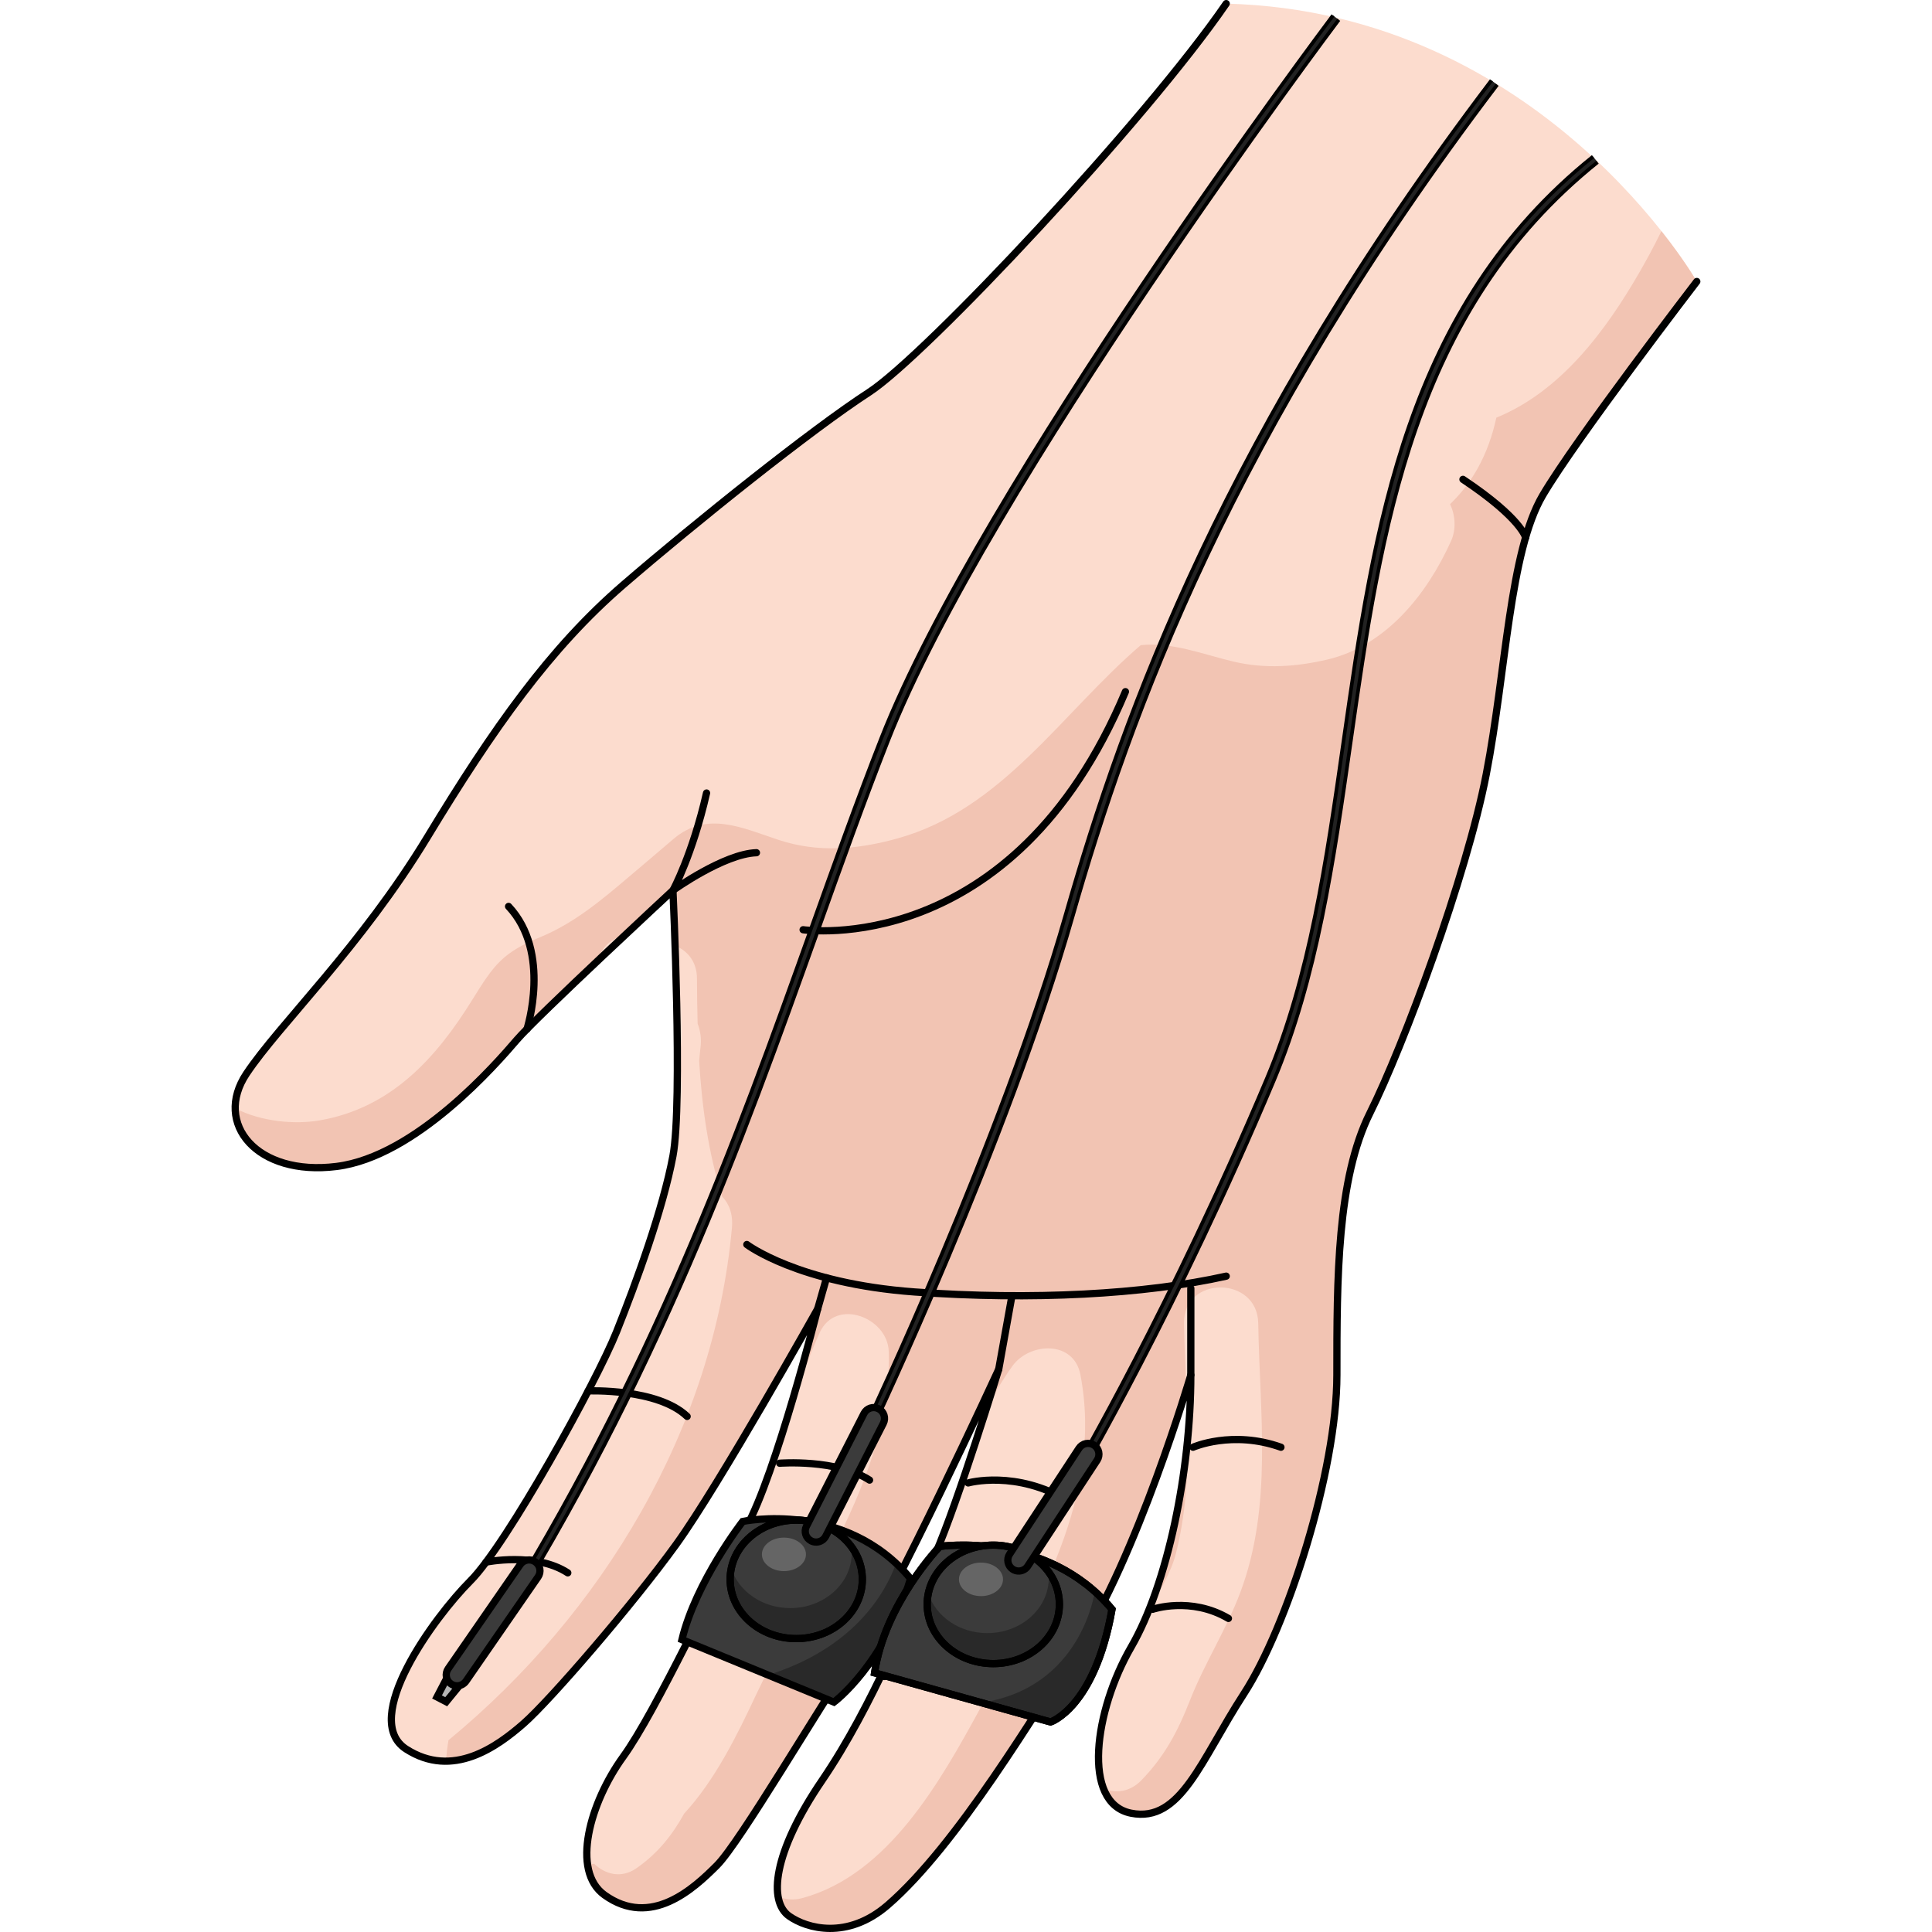 <?xml version="1.0" encoding="utf-8"?>
<!-- Created by: Science Figures, www.sciencefigures.org, Generator: Science Figures Editor -->
<!DOCTYPE svg PUBLIC "-//W3C//DTD SVG 1.1//EN" "http://www.w3.org/Graphics/SVG/1.1/DTD/svg11.dtd">
<svg version="1.1" id="Layer_1" xmlns="http://www.w3.org/2000/svg" xmlns:xlink="http://www.w3.org/1999/xlink" 
	 width="800px" height="800px" viewBox="0 0 202.771 266.712" enable-background="new 0 0 202.771 266.712"
	 xml:space="preserve">
<g>
	<g>
		<g>
			<path fill="#FCDCCE" d="M202.271,38.861c0,0-16.692,21.732-21.272,29.521c-4.584,7.789-5.043,24.287-7.791,38.494
				c-2.751,14.205-11.457,37.576-16.04,46.742c-4.581,9.164-4.581,22.914-4.581,36.203s-6.876,34.83-12.833,43.994
				c-5.956,9.164-8.705,17.871-15.581,16.496c-6.875-1.373-5.042-14.203,0-22.912c5.04-8.707,8.249-24.289,8.249-37.578
				c0,0-7.408,25.205-15.849,38.035c-5.352,8.135-16.391,26.875-26.012,35.162c-5.555,4.787-11.142,3.227-13.591,1.5
				c-2.876-2.023-2.291-8.709,4.584-18.789c6.874-10.082,12.373-23.828,15.582-31.16c3.207-7.334,8.766-25.539,8.766-25.539
				s-14.726,31.953-19.766,39.285c-5.043,7.332-15.932,25.998-19.141,29.207s-9.098,8.688-15.514,4.082
				c-4.671-3.355-2.002-12.762,2.574-19.082c4.578-6.32,12.83-24.287,16.956-31.621c4.125-7.33,9.896-30.203,9.896-30.203
				s-13.563,24.244-19.519,32.494c-5.959,8.25-17.415,21.541-21.081,24.748c-3.667,3.205-9.785,7.65-16.201,3.525
				c-6.417-4.123,3.829-18.188,8.87-23.23c5.039-5.043,17.414-27.5,20.162-34.371c2.751-6.875,6.416-16.957,7.792-24.289
				c1.374-7.332,0-36.66,0-36.66s-18.79,17.416-21.539,20.621c-2.751,3.209-13.907,16.119-24.905,17.494
				c-10.998,1.377-17.024-5.922-12.441-12.797c4.582-6.871,15.809-17.527,24.973-32.65c9.166-15.123,16.956-26.123,27.037-34.83
				C64.14,72.049,80.18,59.219,87.969,54.176c7.792-5.039,38.34-37.637,49.339-53.676C180.971,1.629,202.271,38.861,202.271,38.861z
				"/>
			<path fill="#F2C4B3" d="M130.365,214.455c1.338-5.268,1.656-10.564,1.621-15.885c-0.797,8.436-2.67,16.984-5.318,23.596
				C128.124,219.648,129.692,217.105,130.365,214.455z"/>
			<path fill="#F2C4B3" d="M197.389,31.906c-1.076,2.215-2.18,4.203-2.995,5.617c-4.689,8.152-10.901,16.504-19.792,20.135
				c-1.144,5.234-3.385,9.049-6.393,11.941c0.742,1.545,0.861,3.477,0.142,5.078c-3.261,7.266-8.947,14.488-17.136,16.387
				c-4.254,0.986-8.535,1.289-12.828,0.285c-4.225-0.99-8.493-2.74-12.877-2.285c-10.863,9.307-19.076,22.648-33.562,26.676
				c-5.467,1.523-10.923,2.025-16.414,0.213c-5.05-1.666-9.946-4.082-14.573-0.1c-2.021,1.74-4.059,3.451-6.091,5.176
				c-3.829,3.254-7.585,6.412-12.275,8.352c-5.239,2.164-6.374,3.82-9.37,8.646c-5.044,8.137-11.233,14.92-21.026,16.635
				c-3.486,0.609-8.141,0.18-11.678-1.654c0.053,5.037,5.541,9.078,13.968,8.023c10.998-1.375,22.154-14.285,24.905-17.494
				c1.32-1.539,6.333-6.35,11.19-10.936c0.459-1.945,1.956-3.094,3.674-3.459c3.723-3.492,6.675-6.227,6.675-6.227
				s0.147,3.15,0.296,7.639c1.686,0.672,3.008,2.174,3.017,4.535c0.006,2.076,0.035,4.15,0.092,6.227
				c0.388,0.996,0.557,2.127,0.386,3.379c-0.082,0.596-0.117,1.193-0.174,1.787c0.38,6.328,1.258,12.596,3.155,18.682
				c0.975,1,1.541,2.445,1.366,4.35c-2.527,27.729-17.826,53.162-39.129,70.723c-0.162,0.955-0.275,1.914-0.326,2.883
				c4.282-0.039,8.103-2.91,10.694-5.178c3.666-3.207,15.122-16.498,21.081-24.748c5.956-8.25,19.519-32.494,19.519-32.494
				s-0.932,3.686-2.31,8.568c0.22-0.33,0.477-0.607,0.751-0.857c0.568-1.475,1.163-2.945,1.827-4.416
				c2.217-4.914,9.411-2.119,9.543,2.584c0.276,9.619-3.381,18.758-7.863,27.545c-1.521,3.748-3.401,7.328-5.734,10.68
				c-1.67,3.068-3.281,6.1-4.688,9.098c-2.616,5.572-5.664,11.809-9.962,16.469c-1.581,2.863-3.603,5.482-6.613,7.557
				c-2.077,1.432-4.286,0.822-5.812-0.635c-0.062,0.008-0.122,0.025-0.184,0.035c-0.245,0.031-0.465,0.018-0.69,0.02
				c0.246,1.777,0.95,3.283,2.309,4.26c6.416,4.605,12.305-0.873,15.514-4.082s14.098-21.875,19.141-29.207
				c5.04-7.332,19.766-39.285,19.766-39.285s-0.695,2.273-1.727,5.508c1.092-2.078,2.271-4.098,3.641-5.994
				c2.33-3.225,8.442-3.572,9.359,1.223c3.229,16.861-6.125,31.957-13.934,46.264c-5.457,9.988-12.623,22.756-24.404,25.984
				c-1.301,0.355-2.438,0.213-3.388-0.232c0.206,1.246,0.726,2.176,1.521,2.736c2.449,1.727,8.036,3.287,13.591-1.5
				c9.621-8.287,20.66-27.027,26.012-35.162c6.997-10.639,13.282-29.773,15.226-36.002c-0.123-3.051-0.267-6.109-0.318-9.176
				c-0.105-6.607,10.137-6.596,10.246,0c0.199,12.453,2.01,25.184-2.468,37.129c-1.921,5.123-4.956,9.807-6.97,14.951
				c-1.656,4.23-3.496,7.715-6.686,10.994c-1.621,1.67-3.565,1.832-5.209,1.162c0.688,1.77,1.899,3.021,3.778,3.396
				c6.876,1.375,9.625-7.332,15.581-16.496c5.957-9.164,12.833-30.705,12.833-43.994s0-27.039,4.581-36.203
				c4.583-9.166,13.289-32.537,16.04-46.742c2.748-14.207,3.207-30.705,7.791-38.494c4.58-7.789,21.272-29.521,21.272-29.521
				S200.646,36.025,197.389,31.906z"/>
			<path fill="#F2C4B3" d="M120.931,234.977c1.236-2.23,2.037-4.635,2.972-7.074C122.678,230.107,121.662,232.539,120.931,234.977z"
				/>
			<path fill="none" stroke="#000000" stroke-linecap="round" stroke-linejoin="round" stroke-miterlimit="10" d="M202.271,38.861
				c0,0-16.692,21.732-21.272,29.521c-4.584,7.789-5.043,24.287-7.791,38.494c-2.751,14.205-11.457,37.576-16.04,46.742
				c-4.581,9.164-4.581,22.914-4.581,36.203s-6.876,34.83-12.833,43.994c-5.956,9.164-8.705,17.871-15.581,16.496
				c-6.875-1.373-5.042-14.203,0-22.912c5.04-8.707,8.249-24.289,8.249-37.578c0,0-7.408,25.205-15.849,38.035
				c-5.352,8.135-16.391,26.875-26.012,35.162c-5.555,4.787-11.142,3.227-13.591,1.5c-2.876-2.023-2.291-8.709,4.584-18.789
				c6.874-10.082,12.373-23.828,15.582-31.16c3.207-7.334,8.766-25.539,8.766-25.539s-14.726,31.953-19.766,39.285
				c-5.043,7.332-15.932,25.998-19.141,29.207s-9.098,8.688-15.514,4.082c-4.671-3.355-2.002-12.762,2.574-19.082
				c4.578-6.32,12.83-24.287,16.956-31.621c4.125-7.33,9.896-30.203,9.896-30.203s-13.563,24.244-19.519,32.494
				c-5.959,8.25-17.415,21.541-21.081,24.748c-3.667,3.205-9.785,7.65-16.201,3.525c-6.417-4.123,3.829-18.188,8.87-23.23
				c5.039-5.043,17.414-27.5,20.162-34.371c2.751-6.875,6.416-16.957,7.792-24.289c1.374-7.332,0-36.66,0-36.66
				s-18.79,17.416-21.539,20.621c-2.751,3.209-13.907,16.119-24.905,17.494c-10.998,1.377-17.024-5.922-12.441-12.797
				c4.582-6.871,15.809-17.527,24.973-32.65c9.166-15.123,16.956-26.123,27.037-34.83C64.14,72.049,80.18,59.219,87.969,54.176
				c7.792-5.039,38.34-37.637,49.339-53.676"/>
			<path fill="none" stroke="#000000" stroke-linecap="round" stroke-linejoin="round" stroke-miterlimit="10" d="M71.129,171.805
				c0,0,7.057,5.375,23.181,6.551c16.123,1.176,31.743,0.338,42.998-2.184"/>
			
				<line fill="none" stroke="#000000" stroke-linecap="round" stroke-linejoin="round" stroke-miterlimit="10" x1="132.422" y1="189.822" x2="132.422" y2="177.857"/>
			
				<line fill="none" stroke="#000000" stroke-linecap="round" stroke-linejoin="round" stroke-miterlimit="10" x1="105.902" y1="189.031" x2="107.73" y2="178.875"/>
			
				<line fill="none" stroke="#000000" stroke-linecap="round" stroke-linejoin="round" stroke-miterlimit="10" x1="80.909" y1="180.699" x2="82.134" y2="176.404"/>
			<path fill="none" stroke="#000000" stroke-linecap="round" stroke-linejoin="round" stroke-miterlimit="10" d="M65.567,109.477
				c-1.946,8.537-4.635,13.439-4.635,13.439s7.032-5.053,11.524-5.199"/>
			<path fill="none" stroke="#000000" stroke-linecap="round" stroke-linejoin="round" stroke-miterlimit="10" d="M78.9,128.35
				c0,0,28.913,4.287,44.495-32.867"/>
			<path fill="none" stroke="#000000" stroke-linecap="round" stroke-linejoin="round" stroke-miterlimit="10" d="M178.64,74.211
				c0,0-0.558-2.641-8.649-8.035"/>
		</g>
		<path fill="none" stroke="#000000" stroke-linecap="round" stroke-linejoin="round" stroke-miterlimit="10" d="M132.727,199.789
			c0,0,5.412-2.396,12.136,0"/>
		<path fill="none" stroke="#000000" stroke-linecap="round" stroke-linejoin="round" stroke-miterlimit="10" d="M127.163,222.16
			c0,0,5.239-1.797,10.45,1.262"/>
		<path fill="none" stroke="#000000" stroke-linecap="round" stroke-linejoin="round" stroke-miterlimit="10" d="M101.689,204.719
			c0,0,6.617-1.869,13.927,2.551"/>
		<path fill="none" stroke="#000000" stroke-linecap="round" stroke-linejoin="round" stroke-miterlimit="10" d="M90.139,231.441
			c0,0,7.625-2.236,12.896,2.693"/>
		<path fill="none" stroke="#000000" stroke-linecap="round" stroke-linejoin="round" stroke-miterlimit="10" d="M62.889,226.729
			c0,0,7.67-0.18,11.239,4.207"/>
		<path fill="none" stroke="#000000" stroke-linecap="round" stroke-linejoin="round" stroke-miterlimit="10" d="M75.66,201.998
			c0,0,7.819-0.613,12.412,2.328"/>
		<path fill="none" stroke="#000000" stroke-linecap="round" stroke-linejoin="round" stroke-miterlimit="10" d="M49.235,192.014
			c0,0,9.556-0.389,13.653,3.521"/>
		<path fill="none" stroke="#000000" stroke-linecap="round" stroke-linejoin="round" stroke-miterlimit="10" d="M35.136,215.648
			c0,0,6.854-1.408,11.276,1.482"/>
		<path fill="none" stroke="#000000" stroke-linecap="round" stroke-linejoin="round" stroke-miterlimit="10" d="M40.775,142.072
			c0,0,3.419-10.6-2.537-16.943"/>
	</g>
	<path fill="#3B3B3B" stroke="#000000" stroke-miterlimit="10" d="M70.563,210.033c0,0,14.138-2.973,23.163,7.895
		c-3.588,11.885-10.571,17.05-10.571,17.05l-20.983-8.628C64.098,218.34,70.563,210.033,70.563,210.033z"/>
	<path opacity="0.3" d="M91.733,215.825c-1.444,3.987-5.718,11.675-17.678,15.411l9.1,3.741c0,0,6.983-5.165,10.571-17.05
		C93.086,217.157,92.418,216.463,91.733,215.825z"/>
	<path fill="#3B3B3B" stroke="#000000" stroke-miterlimit="10" d="M97.768,213.484c0,0,14.749-2.185,23.774,8.683
		c-2.408,13.599-8.482,15.553-8.482,15.553l-24.297-6.783C90.139,221.393,97.768,213.484,97.768,213.484z"/>
	<path opacity="0.3" d="M113.06,237.72c0,0,6.074-1.954,8.482-15.553c-0.758-0.912-1.558-1.725-2.384-2.462
		c-0.021,0.158-1.833,13.306-15.658,15.346L113.06,237.72z"/>
	<path fill="none" stroke="#000000" stroke-miterlimit="10" d="M97.768,213.484c0,0,14.749-2.185,23.774,8.683
		c-2.408,13.599-8.482,15.553-8.482,15.553l-24.297-6.783C90.139,221.393,97.768,213.484,97.768,213.484z"/>
	<path fill="#222222" stroke="#000000" stroke-width="0.5" stroke-miterlimit="10" d="M188.572,22.392
		c-25.576,20.521-29.896,50.751-34.071,79.985c-2.399,16.792-4.665,32.653-10.653,46.876c-13.199,31.346-26.65,54.369-26.784,54.598
		l-0.863-0.506c0.135-0.229,13.554-23.199,26.726-54.48c5.938-14.104,8.195-29.902,10.585-46.629
		c4.204-29.427,8.551-59.854,34.437-80.623"/>
	<path fill="#222222" stroke="#000000" stroke-width="0.5" stroke-miterlimit="10" d="M174.714,11.703
		c-36.651,48.305-50.578,86.755-58.617,114.855c-8.884,31.058-27.387,70.155-27.573,70.547l-0.902-0.43
		c0.185-0.391,18.653-39.415,27.515-70.393c8.063-28.185,22.029-66.748,58.781-115.184"/>
	<path fill="#222222" stroke="#000000" stroke-width="0.5" stroke-miterlimit="10" d="M152.846,2.731
		c-0.483,0.642-48.494,64.55-62.241,99.583c-3.302,8.413-6.397,17.06-9.674,26.215c-10.34,28.884-22.059,61.621-44.405,97.047
		l-0.846-0.533c22.288-35.333,33.987-68.016,44.31-96.852c3.279-9.161,6.377-17.815,9.684-26.242
		c13.798-35.159,61.89-99.176,62.374-99.819"/>
	<polygon fill="#B5B5B5" stroke="#000000" stroke-miterlimit="10" points="29.706,231.685 28.362,234.266 29.63,234.925 
		31.46,232.686 	"/>
	<path fill="#3B3B3B" stroke="#000000" stroke-miterlimit="10" d="M31.013,232.721c-0.256-0.021-0.51-0.105-0.735-0.263
		c-0.682-0.473-0.853-1.405-0.381-2.086l9.943-14.377c0.474-0.684,1.407-0.854,2.086-0.381c0.684,0.471,0.853,1.404,0.38,2.085
		l-9.941,14.378C32.05,232.533,31.526,232.762,31.013,232.721z"/>
	<g>
		<ellipse fill="#3B3B3B" stroke="#000000" stroke-miterlimit="10" cx="77.95" cy="218.03" rx="9.125" ry="8.178"/>
		<g>
			<path opacity="0.3" d="M85.548,213.505c0.037,0.29,0.062,0.584,0.062,0.883c0,4.202-3.801,7.608-8.489,7.608
				c-3.852,0-7.099-2.299-8.138-5.448c-0.099,0.481-0.157,0.976-0.157,1.482c0,4.517,4.085,8.178,9.125,8.178
				c5.039,0,9.124-3.661,9.124-8.178C87.074,216.356,86.511,214.801,85.548,213.505z"/>
			<ellipse fill="none" stroke="#000000" stroke-miterlimit="10" cx="77.95" cy="218.03" rx="9.125" ry="8.178"/>
			<ellipse fill="#656565" cx="76.251" cy="214.578" rx="3.041" ry="2.314"/>
		</g>
	</g>
	<path fill="#3B3B3B" stroke="#000000" stroke-miterlimit="10" d="M80.776,212.882c-0.257,0.014-0.52-0.036-0.765-0.162
		c-0.738-0.377-1.031-1.279-0.654-2.017l7.944-15.571c0.379-0.739,1.282-1.033,2.018-0.654c0.739,0.376,1.031,1.279,0.654,2.017
		l-7.944,15.571C81.778,212.56,81.291,212.854,80.776,212.882z"/>
	<g>
		<ellipse fill="#3B3B3B" stroke="#000000" stroke-miterlimit="10" cx="105.153" cy="221.482" rx="9.125" ry="8.178"/>
		<g>
			<path opacity="0.3" d="M112.751,216.957c0.037,0.29,0.062,0.584,0.062,0.883c0,4.202-3.801,7.608-8.489,7.608
				c-3.852,0-7.099-2.299-8.138-5.448c-0.099,0.481-0.157,0.976-0.157,1.482c0,4.517,4.085,8.178,9.125,8.178
				c5.039,0,9.124-3.661,9.124-8.178C114.277,219.809,113.714,218.253,112.751,216.957z"/>
			<ellipse fill="none" stroke="#000000" stroke-miterlimit="10" cx="105.153" cy="221.482" rx="9.125" ry="8.178"/>
			<ellipse fill="#656565" cx="103.454" cy="218.03" rx="3.041" ry="2.314"/>
		</g>
	</g>
	<path fill="#3B3B3B" stroke="#000000" stroke-miterlimit="10" d="M108.578,216.878c-0.257-0.014-0.513-0.092-0.742-0.243
		c-0.693-0.455-0.887-1.384-0.434-2.076l9.58-14.623c0.455-0.693,1.386-0.888,2.076-0.433c0.693,0.454,0.887,1.384,0.433,2.076
		l-9.579,14.623C109.608,216.665,109.093,216.905,108.578,216.878z"/>
</g>
</svg>